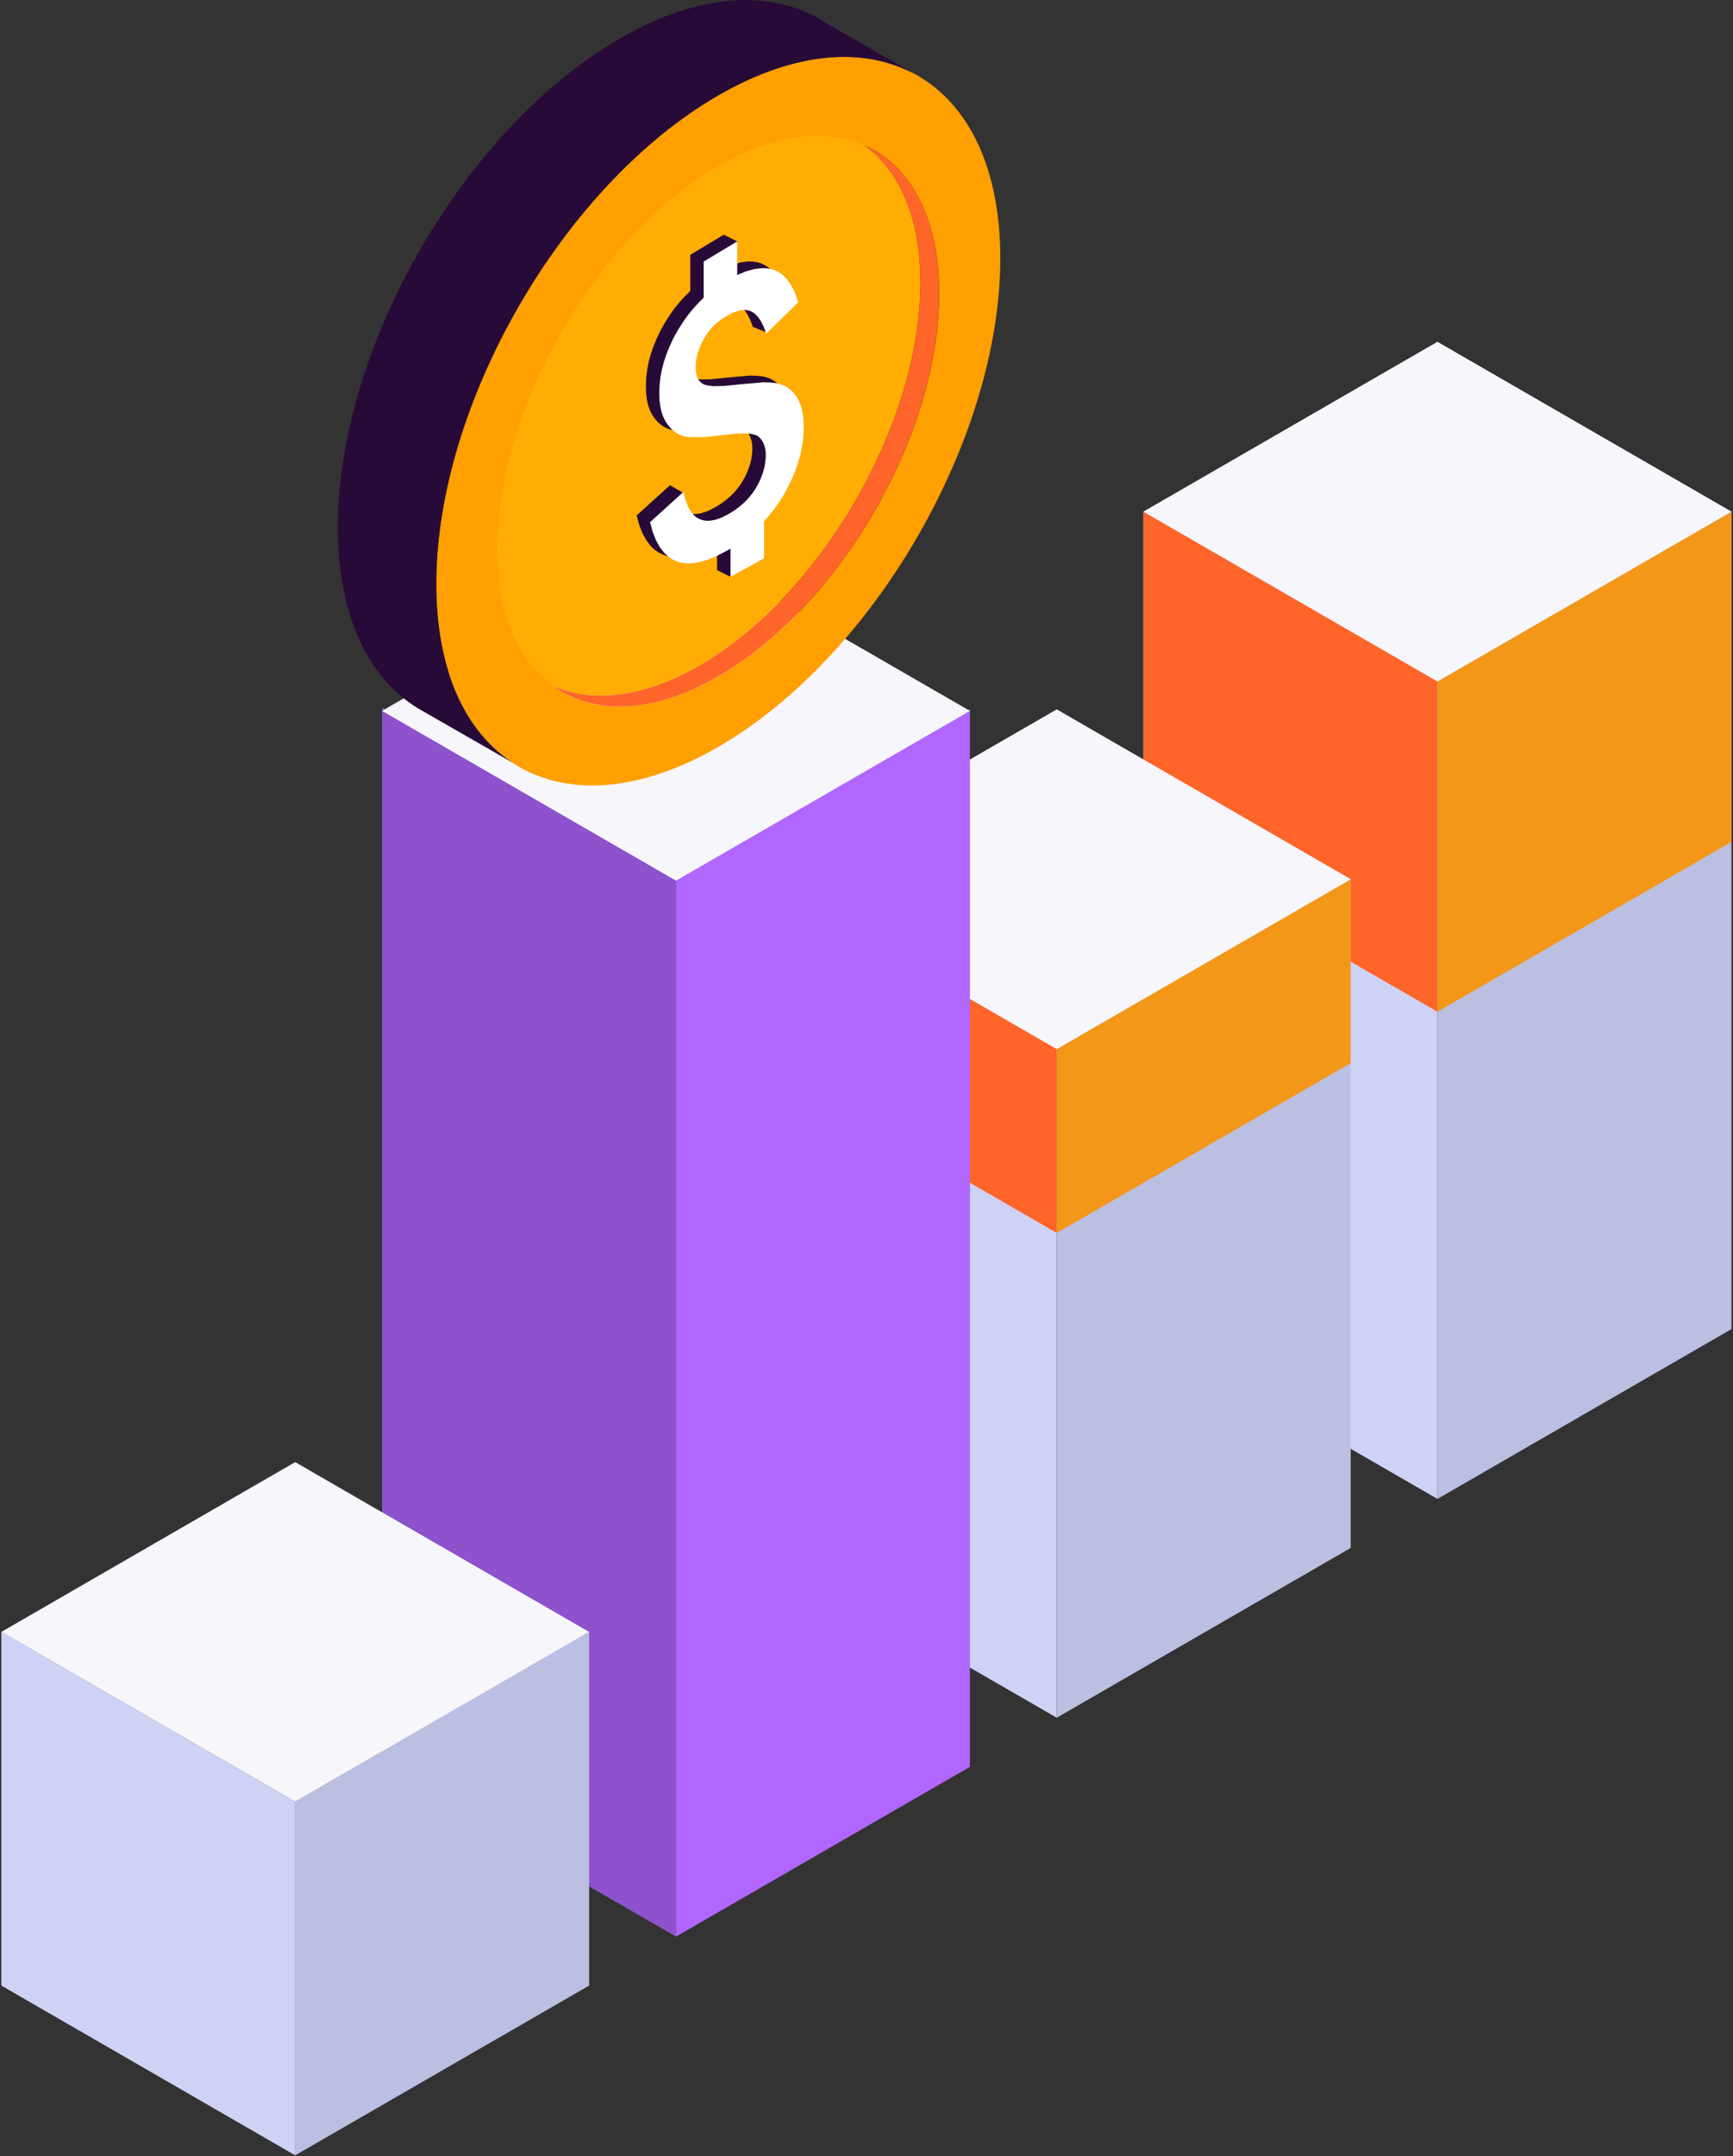 <svg width="554" height="689" viewBox="0 0 554 689" fill="none" xmlns="http://www.w3.org/2000/svg">
<rect x="0" y="0" width="554" height="689" fill="#333333" stroke="none"/>
<path d="M365.556 163.509L459.519 217.757V478.98L365.556 424.732V163.509Z" fill="#CED2F4"/>
<path d="M553.488 163.509L459.524 217.757V478.98L553.488 424.732V163.509Z" fill="#BBBFE2"/>
<path d="M459.519 109.258L365.556 163.507L459.519 217.755L553.483 163.507L459.519 109.258Z" fill="#F5F5FA"/>
<path d="M365.556 163.509L459.519 217.757V323.308L365.556 269.059V163.509Z" fill="#FF6429"/>
<path d="M553.488 163.509L459.524 217.757V323.308L553.488 269.059V163.509Z" fill="#F39719"/>
<path d="M459.519 109.258L365.556 163.507L459.519 217.755L553.483 163.507L459.519 109.258Z" fill="#F6F6FB"/>
<path d="M243.854 280.974L337.817 335.223V548.902L243.854 494.653V280.974Z" fill="#CED2F4"/>
<path d="M431.78 280.974L337.816 335.223V548.902L431.78 494.653V280.974Z" fill="#BBBFE2"/>
<path d="M337.817 226.729L243.854 280.978L337.817 335.227L431.781 280.978L337.817 226.729Z" fill="#F5F5FA"/>
<path d="M243.854 280.974L337.817 335.223V393.984L243.854 339.735V280.974Z" fill="#FF6429"/>
<path d="M431.78 280.974L337.816 335.223V393.984L431.78 339.735V280.974Z" fill="#F39719"/>
<path d="M337.817 226.708L243.854 280.975L337.817 335.224L431.781 280.975L337.817 226.708Z" fill="#F6F6FB"/>
<path d="M122.132 226.1L216.095 280.348V618.846L122.132 564.597V226.1Z" fill="#8D52CC"/>
<path d="M310.059 226.634L216.096 280.883V618.846L310.059 564.597V226.634Z" fill="#B066FF"/>
<path d="M216.095 172.92L122.132 227.169L216.095 281.417L310.059 227.169L216.095 172.92Z" fill="#F6F6FB"/>
<path d="M0.424 521.484L94.369 575.733V688.744L0.424 634.495V521.484Z" fill="#CED2F4"/>
<path d="M188.331 521.484L94.367 575.733V688.744L188.331 634.495V521.484Z" fill="#BBBFE2"/>
<path d="M94.369 467.219L0.424 521.486L94.369 575.735L188.333 521.486L94.369 467.219Z" fill="#F6F6FB"/>
<path d="M152.953 171.864C152.953 126.845 184.584 72.049 223.573 49.531C262.563 27.013 294.228 45.272 294.228 90.309C294.228 135.345 262.596 190.141 223.59 212.659C184.584 235.177 152.953 216.918 152.953 171.864Z" fill="#FFAD02"/>
<path d="M319.776 82.524C319.776 140.012 279.407 209.934 229.602 238.686C179.796 267.438 139.444 244.12 139.444 186.632C139.444 129.145 179.83 59.206 229.602 30.47C279.373 1.735 319.776 25.02 319.776 82.524ZM300.239 93.8C300.239 48.747 268.625 30.487 229.602 53.005C190.578 75.524 158.981 130.303 158.981 175.356C158.981 220.409 190.612 238.669 229.602 216.134C268.591 193.599 300.239 138.837 300.239 93.8Z" fill="#FF9F00"/>
<path d="M276.443 46.498C287.498 54.504 294.226 69.561 294.226 90.308C294.226 135.361 262.595 190.14 223.589 212.658C205.619 223.032 189.233 224.735 176.764 219.182C189.709 228.551 208.582 228.278 229.567 216.133C268.591 193.615 300.205 138.836 300.205 93.8C300.239 69.493 291.041 53.005 276.443 46.498Z" fill="#FF6429"/>
<path d="M263.327 6.879C246.906 -3.478 223.792 -2.507 198.157 12.295C148.368 41.048 107.999 110.97 107.999 168.474C107.999 197.635 118.407 217.99 135.134 227.222L163.869 243.71C148.743 233.814 139.46 214.158 139.46 186.632C139.46 129.127 179.846 59.205 229.618 30.47C253.992 16.383 276.085 14.833 292.317 23.657L263.361 6.93L263.327 6.879Z" fill="#280A38"/>
<path d="M238.449 137.591L239.047 138.271L239.5 138.931L239.851 139.673L240.139 140.477L240.345 141.342L240.469 142.29L240.51 143.3L240.489 144.104L240.428 144.908L240.263 146.144L240.036 147.36L239.706 148.597L239.273 149.813L238.779 151.049L238.202 152.286L237.522 153.522L237.151 154.141L236.759 154.738L236.058 155.707L235.316 156.655L234.348 157.727L233.297 158.737L231.978 159.87L230.535 160.921L228.762 162.034L226.949 162.982L225.65 163.539L224.022 164.033L222.868 164.219L221.796 164.281L220.787 164.178L219.839 163.93L218.952 163.539L218.128 163.003L217.365 162.323L216.459 161.169L215.655 159.747L218.519 157.521L214.171 155.068L203.516 164.714L204.361 167.805L205.412 170.484L206.669 172.731L208.112 174.586L209.328 175.719L210.647 176.605L212.069 177.265L216.376 178.955L215.263 177.883L217.015 177.842L218.89 177.574L221.549 176.853L224.393 175.74L228.247 173.741L230.514 172.36L232.658 170.896L235.522 168.691L237.81 166.671L239.933 164.507L241.911 162.22L243.457 160.221L244.9 158.139L246.24 155.975L247.229 154.203L248.136 152.43L249.331 149.813L250.361 147.195L251.186 144.599L251.825 142.022L252.299 139.446L252.567 136.911L252.67 134.376L252.587 132.15L252.381 130.316L251.99 128.461L251.516 126.957L250.918 125.617L250.197 124.422L249.475 123.494L248.816 122.793L247.62 121.804L246.446 121.103L245.147 120.609L243.787 120.279L241.87 120.073L239.644 120.032L232.472 120.65L227.279 121.186L223.589 121.248L221.899 121.021L220.972 120.774L220.539 120.588L220.127 120.341L219.674 119.991L219.261 119.558L218.932 119.042L218.643 118.486L218.437 117.847L218.272 117.126L218.128 116.178L218.087 115.127L218.128 114.117L218.252 113.107L218.416 112.056L218.684 111.005L219.014 109.933L219.426 108.861L219.983 107.563L220.663 106.264L221.199 105.358L221.652 104.636L222.25 103.791L222.909 102.988L223.61 102.225L224.496 101.339L225.465 100.535L226.66 99.669L227.918 98.866L229.298 98.124L230.432 97.629L231.648 97.217L232.617 97.011L233.544 96.908L234.389 96.949L235.193 97.114L235.935 97.402L236.615 97.814L237.171 98.247L237.996 99.113L238.861 100.329L239.727 101.998L240.675 104.451L245.147 106.264L250.877 94.476L250.238 92.477L249.516 90.704L248.404 88.643L247.146 86.912L245.724 85.552L244.529 84.748L243.272 84.15L241.891 83.759L240.448 83.573H238.902L236.697 83.882L234.327 84.521L231.792 85.531L228.392 87.304L225.692 88.994L223.136 90.849L221.075 92.6L219.138 94.476L217.304 96.475L215.572 98.618L213.965 100.885L212.46 103.276L211.533 104.904L210.894 106.12L209.76 108.573L208.771 111.005L207.967 113.437L207.328 115.848L206.875 118.259L206.586 120.671L206.463 123.453L206.545 125.72L206.813 127.781L207.184 129.45L207.72 130.976L208.359 132.336L209.163 133.552L209.946 134.5L210.647 135.2L211.883 136.169L213.079 136.829L214.356 137.282L215.696 137.529L220.725 137.55L228.185 136.726L232.287 136.334L235.255 136.416L236.656 136.684L237.501 136.973L238.078 137.282L238.449 137.591Z" fill="#280A38"/>
<path d="M220.663 81.43V100.721L231.38 97.046L235.667 77.143L231.38 75L220.663 81.43Z" fill="#280A38"/>
<path d="M239.953 176.276V158.593L229.236 161.961V182.17L233.523 184.313L239.953 176.276Z" fill="#280A38"/>
<path d="M242.736 139.735L243.334 140.415L243.787 141.074L244.138 141.816L244.426 142.62L244.632 143.486L244.756 144.434L244.797 145.444L244.777 146.247L244.715 147.051L244.55 148.288L244.323 149.504L243.993 150.74L243.561 151.956L243.066 153.193L242.489 154.429L241.809 155.666L241.438 156.284L241.046 156.882L240.345 157.851L239.603 158.799L238.635 159.87L237.584 160.88L236.265 162.014L234.822 163.065L233.05 164.178L231.236 165.126L229.938 165.682L228.309 166.177L227.155 166.362L226.084 166.424L225.074 166.321L224.126 166.074L223.239 165.682L222.415 165.147L221.652 164.466L220.746 163.312L219.942 161.89L219.117 159.767L218.458 157.212L207.803 166.857L208.648 169.949L209.699 172.628L210.956 174.874L212.399 176.729L213.615 177.863L214.934 178.749L216.356 179.408L217.901 179.821L219.55 180.027L221.302 179.985L223.178 179.718L225.836 178.996L228.68 177.883L232.534 175.884L234.801 174.503L236.945 173.04L239.81 170.835L242.097 168.815L244.22 166.651L246.199 164.363L247.744 162.364L249.187 160.283L250.527 158.119L251.516 156.346L252.423 154.574L253.618 151.956L254.649 149.339L255.473 146.742L256.112 144.166L256.586 141.59L256.854 139.055L256.957 136.52L256.874 134.294L256.668 132.46L256.277 130.605L255.803 129.1L255.205 127.761L254.484 126.565L253.762 125.638L253.103 124.937L251.907 123.948L250.733 123.247L249.434 122.752L248.074 122.423L246.157 122.217L243.932 122.175L236.759 122.794L231.566 123.329L227.877 123.391L226.187 123.165L225.259 122.917L224.826 122.732L224.414 122.484L223.961 122.134L223.549 121.701L223.219 121.186L222.93 120.63L222.724 119.991L222.559 119.269L222.415 118.321L222.374 117.27L222.415 116.26L222.539 115.25L222.704 114.199L222.971 113.148L223.301 112.077L223.713 111.005L224.27 109.706L224.95 108.408L225.486 107.501L225.939 106.78L226.537 105.935L227.196 105.131L227.897 104.369L228.783 103.482L229.752 102.679L230.947 101.813L232.205 101.009L233.585 100.267L234.719 99.773L235.935 99.36L236.904 99.154L237.831 99.051L238.676 99.093L239.48 99.257L240.222 99.546L240.902 99.958L241.458 100.391L242.283 101.256L243.148 102.472L244.014 104.142L244.962 106.594L255.164 96.619L254.525 94.62L253.804 92.848L252.691 90.787L251.433 89.056L250.011 87.695L248.816 86.891L247.559 86.294L246.178 85.902L244.735 85.717H243.19L240.984 86.026L238.614 86.665L236.079 87.675L232.679 89.447L229.979 91.137L227.423 92.992L225.362 94.744L223.425 96.619L221.591 98.618L219.859 100.762L218.252 103.029L216.747 105.42L215.82 107.048L215.181 108.264L214.047 110.716L213.058 113.148L212.254 115.58L211.616 117.992L211.162 120.403L210.874 122.814L210.75 125.597L210.832 127.864L211.1 129.925L211.471 131.594L212.007 133.119L212.646 134.479L213.45 135.695L214.233 136.643L214.934 137.344L216.17 138.313L217.366 138.972L218.643 139.426L219.983 139.673L225.012 139.694L232.473 138.869L236.574 138.478L239.542 138.56L240.943 138.828L241.788 139.116L242.365 139.426L242.736 139.735Z" fill="white"/>
<path d="M224.95 83.574V102.864L235.667 99.19V77.144L224.95 83.574Z" fill="white"/>
<path d="M244.24 178.42V160.737L233.523 164.105V184.314L244.24 178.42Z" fill="white"/>
</svg>
